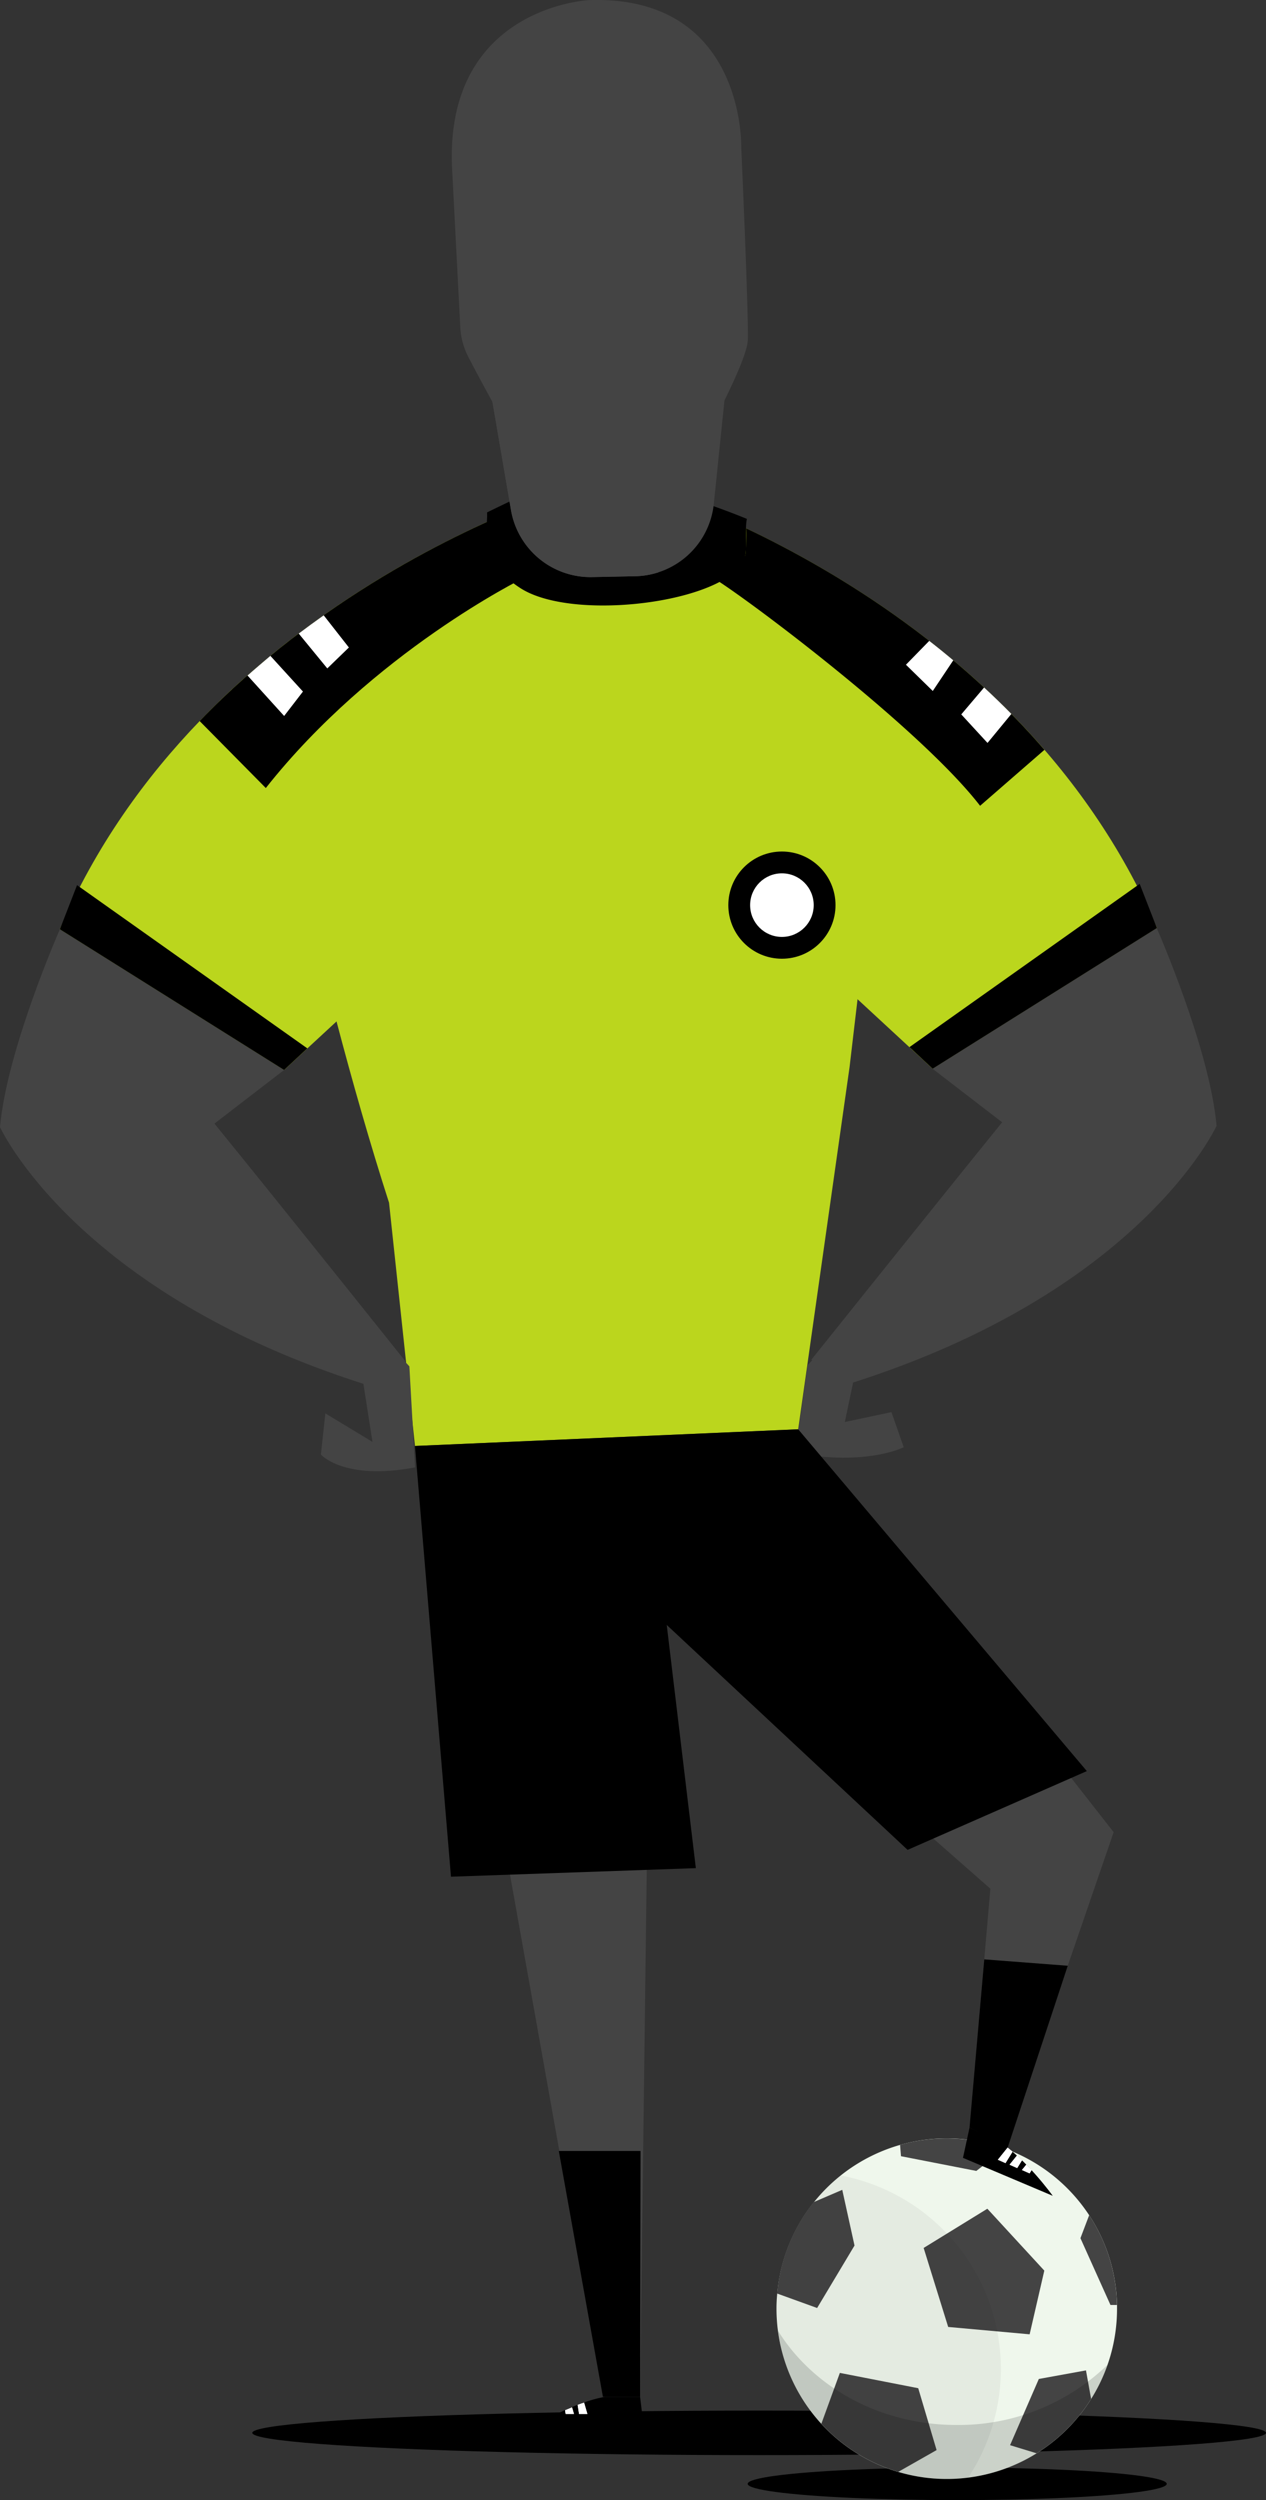 <svg id="Layer_1" data-name="Layer 1" xmlns="http://www.w3.org/2000/svg" viewBox="0 0 221.8 437.94"><rect x="0" y="0" width="221.8" height="437.94" fill="#333333" stroke="none"/><defs><style>.cls-1{fill:#bbd61d;}.cls-2{fill:#fff;}.cls-3{fill:#444;}.cls-4{fill:#f94850;}.cls-5{fill:#eff7ec;}.cls-6{opacity:0.15;}.cls-7{opacity:0.05;}</style></defs><title>Football</title><path class="cls-1" d="M4945.49,1668.16s9.76,51,23.1,92.38l4.55,42.61,67.13-2.93,9-63.43,9.11-77.42s-17.32-13.18-57.25-24.07C5001.11,1635.3,4960.77,1652.22,4945.49,1668.16Z" transform="translate(-4900.43 -1549.86)"/><ellipse cx="167.7" cy="435.09" rx="36.71" ry="2.85"/><path class="cls-1" d="M5103.11,1712.42l-39.28,24.64L5034.56,1710l-21.63-74.9S5078.23,1654.36,5103.11,1712.42Z" transform="translate(-4900.43 -1549.86)"/><path d="M5031.13,1642.4a34.81,34.81,0,0,1-.09,4.52c-.2,1.45-3.31,3.43-5,4.59,6.91,4.42,35.9,26.3,46.1,39.5l11.27-9.8C5066.5,1661.65,5045.73,1649.33,5031.13,1642.4Z" transform="translate(-4900.43 -1549.86)"/><path class="cls-2" d="M5067.44,1665.53l-3.59,5.37-4.7-4.6,4.08-4.18Q5065.34,1663.76,5067.44,1665.53Z" transform="translate(-4900.43 -1549.86)"/><path class="cls-2" d="M5077.62,1674.92l-4.18,5.08-4.6-5,4-4.71Q5075.26,1672.52,5077.62,1674.92Z" transform="translate(-4900.43 -1549.86)"/><path class="cls-3" d="M5076,1746.45l-12.2-9.39,39.28-24.64s9.27,21,10.49,34.64c0,0-13.17,29-64.16,45.13l-6.83-4.15S5063.35,1762.07,5076,1746.45Z" transform="translate(-4900.43 -1549.86)"/><path class="cls-3" d="M5050.09,1791.12l-1.65,7.83,8.17-1.73,2.15,6.15s-6.49,3.34-19,1l2.16-15.37,4.66-5" transform="translate(-4900.43 -1549.86)"/><polygon points="199.67 154.83 159.34 183.42 163.4 187.2 202.68 162.56 199.67 154.83"/><ellipse cx="133" cy="426.16" rx="88.8" ry="3.9"/><polygon class="cls-3" points="76.09 254.11 105.63 419.55 112.14 419.55 114.26 252.39 76.09 254.11"/><path class="cls-4" d="M4953.62,1724.76" transform="translate(-4900.43 -1549.86)"/><path class="cls-1" d="M4910.92,1712.64l39.28,24.64,29.28-27.08,21.63-74.9S4935.81,1654.58,4910.92,1712.64Z" transform="translate(-4900.43 -1549.86)"/><path class="cls-3" d="M4938,1746.68l12.2-9.39-39.28-24.64s-9.27,21-10.49,34.64c0,0,13.17,29,64.16,45.13l6.83-4.15S4950.69,1762.29,4938,1746.68Z" transform="translate(-4900.43 -1549.86)"/><path class="cls-3" d="M4963.95,1791.34l1.74,11.1-8.26-5-.78,7.21s4,4.61,16.5,2.25l-1-17.7-4.66-5" transform="translate(-4900.43 -1549.86)"/><path d="M4935.41,1676.17,4947,1687.9c18.8-23.8,45-36.7,45-36.7l1.21-13.07C4980.82,1643,4956.09,1654.7,4935.41,1676.17Z" transform="translate(-4900.43 -1549.86)"/><path d="M5001.11,1632.56s-6.54,2.74-15.35,7.06c.19,2.34-1.63,8.53,5.92,13.31,9.76,6.18,38.22,2.11,39.36-6,.31-2.24-.13-4.33.24-6.18A127.39,127.39,0,0,0,5001.11,1632.56Z" transform="translate(-4900.43 -1549.86)"/><path class="cls-3" d="M4921.58,1746.51" transform="translate(-4900.43 -1549.86)"/><polygon points="13.5 155.05 53.84 183.64 49.77 187.42 10.49 162.78 13.5 155.05"/><circle cx="136.99" cy="158.55" r="9.39"/><circle class="cls-2" cx="136.99" cy="158.55" r="5.57"/><path class="cls-2" d="M4949.84,1657.3" transform="translate(-4900.43 -1549.86)"/><path class="cls-3" d="M4953.5,1671l-3.29,4.27-6.41-7.08c1.34-1.19,2.69-2.33,4-3.44Z" transform="translate(-4900.43 -1549.86)"/><path class="cls-3" d="M4961.55,1663.28l-3.78,3.66-5-6.1q2.19-1.65,4.37-3.19Z" transform="translate(-4900.43 -1549.86)"/><path class="cls-2" d="M4953.5,1671l-3.29,4.27-6.41-7.08c1.34-1.19,2.69-2.33,4-3.44Z" transform="translate(-4900.43 -1549.86)"/><path class="cls-2" d="M4961.55,1663.28l-3.78,3.66-5-6.1q2.19-1.65,4.37-3.19Z" transform="translate(-4900.43 -1549.86)"/><polyline points="112.22 376.78 97.9 376.78 105.63 419.85 112.14 419.85"/><path d="M5006.47,1969.71h6.1l.61,5-18.91,0S5001.1,1970.56,5006.47,1969.71Z" transform="translate(-4900.43 -1549.86)"/><path class="cls-2" d="M5001.63,1971.12l.25,1.6,1.46,0-.58-2C5002.39,1970.83,5002,1971,5001.63,1971.12Z" transform="translate(-4900.43 -1549.86)"/><path class="cls-2" d="M4999.43,1972.06l.1.66,1.46,0-.34-1.17Z" transform="translate(-4900.43 -1549.86)"/><path class="cls-2" d="M5001.63,1971.12l.25,1.6,1.46,0-.58-2C5002.39,1970.83,5002,1971,5001.63,1971.12Z" transform="translate(-4900.43 -1549.86)"/><path class="cls-2" d="M4999.43,1972.06l.1.66,1.46,0-.34-1.17Z" transform="translate(-4900.43 -1549.86)"/><path class="cls-3" d="M4985.82,1615.09l4.13,24.11a14.14,14.14,0,0,0,14.22,11.75l7.54-.15a14.14,14.14,0,0,0,13.78-12.69l2.3-22.37" transform="translate(-4900.43 -1549.86)"/><path class="cls-3" d="M4985.82,1615.09l4.13,24.11a14.14,14.14,0,0,0,14.22,11.75l7.54-.15a14.11,14.11,0,0,0,4.06-.68c5.29-9.85,8.1-24.86,9.44-34.42Z" transform="translate(-4900.43 -1549.86)"/><path class="cls-5" d="M5036.47,1954.26a29.83,29.83,0,0,0,55.12,15.83h0a29.69,29.69,0,0,0,4.54-15.82c0-.21,0-.42,0-.63a29.62,29.62,0,0,0-4.87-15.73,29.83,29.83,0,0,0-54.66,13.71Q5036.47,1952.92,5036.47,1954.26Z" transform="translate(-4900.43 -1549.86)"/><path class="cls-3" d="M5077.39,1978.18l4.65,1.42a30,30,0,0,0,9.55-9.52h0l-.9-5-8.26,1.5Z" transform="translate(-4900.43 -1549.86)"/><path class="cls-3" d="M5044.33,1974.43a29.76,29.76,0,0,0,13.48,8.42l6.71-3.81-3.22-10.84-13.73-2.68Z" transform="translate(-4900.43 -1549.86)"/><path class="cls-3" d="M5036.59,1951.62l7,2.53,6.55-10.94-2.15-9.76-5,2.15A29.64,29.64,0,0,0,5036.59,1951.62Z" transform="translate(-4900.43 -1549.86)"/><polygon class="cls-3" points="172.98 386.9 182.96 397.74 180.39 408.9 166.12 407.61 161.82 393.77 172.98 386.9"/><path class="cls-3" d="M5058.12,1925.56l.16,2,13.2,2.58,5-3.9a30,30,0,0,0-18.37-.66Z" transform="translate(-4900.43 -1549.86)"/><path class="cls-3" d="M5089.72,1941.92l5.26,11.7,1.14,0a29.62,29.62,0,0,0-4.87-15.73C5090.52,1939.81,5089.72,1941.92,5089.72,1941.92Z" transform="translate(-4900.43 -1549.86)"/><g class="cls-6"><path d="M5068,1974.64a37.53,37.53,0,0,0,26.46-10.53,29.76,29.76,0,0,1-2.87,6h0a29.83,29.83,0,0,1-54.87-12C5042.79,1967.94,5054.52,1974.64,5068,1974.64Z" transform="translate(-4900.43 -1549.86)"/></g><path class="cls-7" d="M5036.47,1954.26a29.81,29.81,0,0,0,29.83,29.83,30.15,30.15,0,0,0,3.76-.24,34.5,34.5,0,0,0-22.35-52.92,30,30,0,0,0-4.67,4.67,29.64,29.64,0,0,0-6.45,16Q5036.47,1952.92,5036.47,1954.26Z" transform="translate(-4900.43 -1549.86)"/><polyline class="cls-3" points="139.84 250.37 195.11 320.94 176.06 376.36 169.91 372.54 173.51 330.84 118.41 282.44 110.41 282.04 110.51 252.91"/><path d="M5075.57,1925.11l-5.28-2.55-1.15,5.29,15.73,6.65S5080.19,1928,5075.57,1925.11Z" transform="translate(-4900.43 -1549.86)"/><path class="cls-2" d="M5077.83,1926.77l-1.24,2-1.34-.59,1.71-2.13C5077.25,1926.29,5077.54,1926.52,5077.83,1926.77Z" transform="translate(-4900.43 -1549.86)"/><path class="cls-2" d="M5079.49,1928.27l-.85,1.37-1.34-.59,1.3-1.61C5078.9,1927.71,5079.2,1928,5079.49,1928.27Z" transform="translate(-4900.43 -1549.86)"/><path class="cls-2" d="M5081.16,1930l-.35.57-1.34-.59.77-.95Z" transform="translate(-4900.43 -1549.86)"/><path class="cls-2" d="M5077.83,1926.77l-1.24,2-1.34-.59,1.71-2.13C5077.25,1926.29,5077.54,1926.52,5077.83,1926.77Z" transform="translate(-4900.43 -1549.86)"/><path class="cls-2" d="M5079.49,1928.27l-.85,1.37-1.34-.59,1.3-1.61C5078.9,1927.71,5079.2,1928,5079.49,1928.27Z" transform="translate(-4900.43 -1549.86)"/><path class="cls-2" d="M5081.16,1930l-.35.57-1.34-.59.77-.95Z" transform="translate(-4900.43 -1549.86)"/><path class="cls-3" d="M5000.08,1639.86c3,2,15,1,16.08-.32,2.73-3.36,15.15-25.31,15.29-30.14s-1.16-33.85-1.16-33.85.64-26.6-26.68-25.67c0,0-25,1.17-24,29l1.46,28.29a12.79,12.79,0,0,0,1.43,5.25C4985.91,1619,4995.38,1636.62,5000.08,1639.86Z" transform="translate(-4900.43 -1549.86)"/><polyline points="139.84 250.37 190.41 310.24 159.01 324.04 116.81 284.64 121.91 327.24 79.01 328.74 72.7 253.29"/><polyline points="169.86 372.69 172.44 343.22 187.07 344.34 176.53 376.21"/></svg>